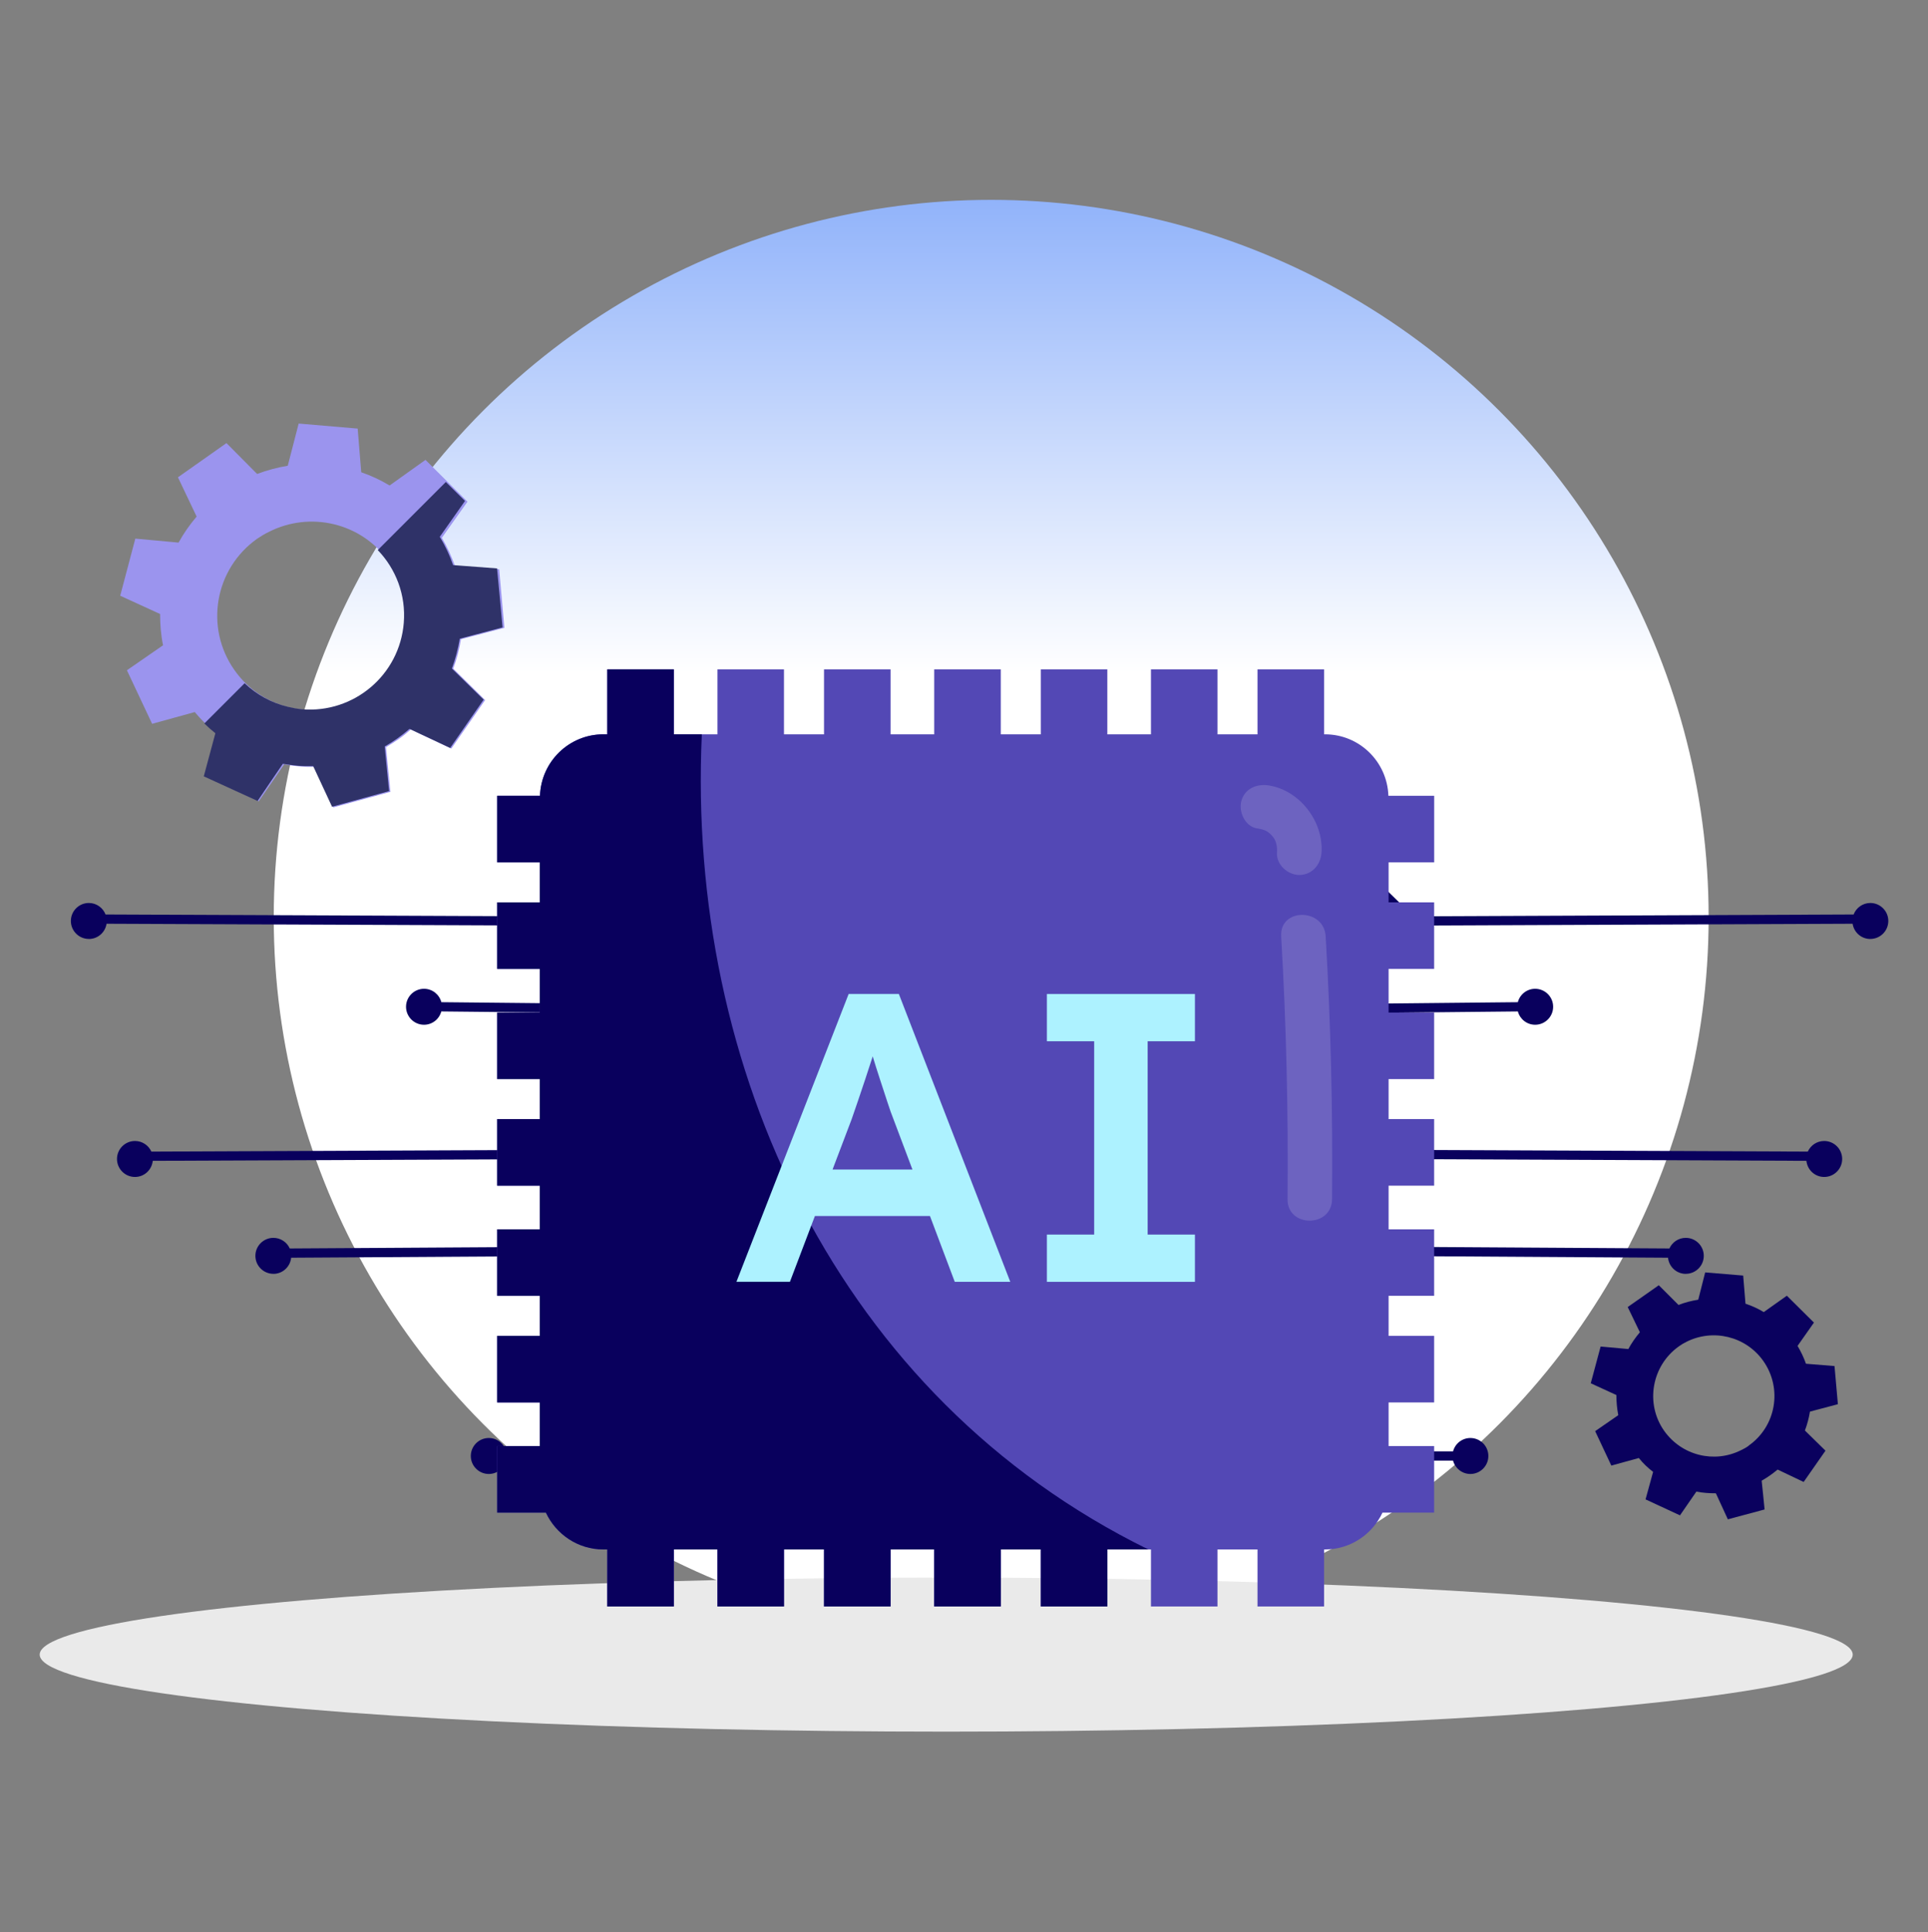 <svg width="500" height="501" viewBox="0 0 500 501" fill="none" xmlns="http://www.w3.org/2000/svg">
<rect x="0" y="0" width="500" height="501" fill="#808080" stroke="none"/>
<circle cx="257.051" cy="237.886" r="186.06" fill="url(#paint0_linear_86_3614)"/>
<ellipse cx="245.385" cy="429.068" rx="235.092" ry="19.975" fill="#EAEAEA"/>
<path d="M174.627 285.646C177.017 285.646 178.961 283.84 179.238 281.535L257.501 281.535C258.16 281.535 258.701 281.003 258.701 280.334C258.701 279.665 258.17 279.133 257.501 279.133L178.908 279.133C178.197 277.476 176.55 276.318 174.627 276.318C172.055 276.318 169.962 278.411 169.962 280.982C169.962 283.553 172.055 285.646 174.627 285.646Z" fill="#09005D"/>
<path d="M126.761 382.227C128.918 382.227 130.724 380.75 131.256 378.763L257.501 378.763C258.16 378.763 258.701 378.232 258.701 377.562C258.701 376.893 258.17 376.362 257.501 376.362L131.256 376.362C130.724 374.375 128.929 372.898 126.761 372.898C124.19 372.898 122.097 374.991 122.097 377.562C122.097 380.134 124.19 382.227 126.761 382.227Z" fill="#09005D"/>
<path d="M109.963 265.735C112.12 265.735 113.916 264.269 114.447 262.282L162.822 262.771L192.604 233.68L257.49 233.68C258.149 233.68 258.691 233.149 258.691 232.479C258.691 231.81 258.16 231.279 257.49 231.279L191.626 231.279L161.856 260.359L114.458 259.881C113.927 257.884 112.131 256.407 109.963 256.407C107.392 256.407 105.299 258.5 105.299 261.071C105.299 263.642 107.392 265.735 109.963 265.735Z" fill="#09005D"/>
<path d="M23.041 243.497C25.368 243.497 27.291 241.787 27.631 239.545L141.997 240.023L142.486 240.023L172.268 210.932L257.501 210.932C258.16 210.932 258.701 210.401 258.701 209.731C258.701 209.062 258.17 208.531 257.501 208.531L171.301 208.531L141.519 237.622L27.376 237.144C26.696 235.401 25.017 234.158 23.041 234.158C20.47 234.158 18.377 236.251 18.377 238.822C18.377 241.394 20.47 243.487 23.041 243.487L23.041 243.497Z" fill="#09005D"/>
<path d="M35.005 305.207C37.416 305.207 39.371 303.369 39.616 301.021L153.483 300.543L183.265 329.634L257.501 329.634C258.16 329.634 258.701 329.102 258.701 328.433C258.701 327.764 258.17 327.232 257.501 327.232L184.242 327.232L154.46 298.141L39.255 298.63C38.522 297.004 36.907 295.878 35.005 295.878C32.433 295.878 30.34 297.971 30.34 300.543C30.34 303.114 32.433 305.207 35.005 305.207Z" fill="#09005D"/>
<path d="M70.896 330.335C73.308 330.335 75.262 328.497 75.507 326.149L153.483 325.67L183.265 354.751L257.501 354.751C258.16 354.751 258.701 354.22 258.701 353.55C258.701 352.881 258.17 352.35 257.501 352.35L184.242 352.35L154.46 323.259L75.146 323.747C74.412 322.122 72.797 320.996 70.896 320.996C68.324 320.996 66.231 323.089 66.231 325.66C66.231 328.231 68.324 330.324 70.896 330.324L70.896 330.335Z" fill="#09005D"/>
<path d="M221.334 261.071C223.49 261.071 225.297 259.594 225.828 257.607L257.501 257.607C258.16 257.607 258.701 257.076 258.701 256.407C258.701 255.737 258.17 255.206 257.501 255.206L225.828 255.206C225.297 253.208 223.501 251.742 221.334 251.742C218.762 251.742 216.669 253.835 216.669 256.407C216.669 258.978 218.762 261.071 221.334 261.071Z" fill="#09005D"/>
<path d="M200.881 311.316C203.038 311.316 204.844 309.839 205.375 307.853L257.501 307.853C258.16 307.853 258.701 307.321 258.701 306.652C258.701 305.983 258.17 305.451 257.501 305.451L205.375 305.451C204.844 303.454 203.048 301.988 200.881 301.988C198.309 301.988 196.216 304.081 196.216 306.652C196.216 309.223 198.309 311.316 200.881 311.316Z" fill="#09005D"/>
<path d="M333.456 285.646C331.066 285.646 329.122 283.84 328.845 281.535L250.582 281.535C249.923 281.535 249.382 281.003 249.382 280.334C249.382 279.665 249.913 279.133 250.582 279.133L329.175 279.133C329.886 277.476 331.533 276.318 333.456 276.318C336.028 276.318 338.121 278.411 338.121 280.982C338.121 283.553 336.028 285.646 333.456 285.646Z" fill="#09005D"/>
<path d="M381.322 382.227C379.165 382.227 377.359 380.75 376.827 378.763L250.582 378.763C249.923 378.763 249.382 378.232 249.382 377.562C249.382 376.893 249.913 376.362 250.582 376.362L376.827 376.362C377.359 374.375 379.154 372.898 381.322 372.898C383.893 372.898 385.986 374.991 385.986 377.562C385.986 380.134 383.893 382.227 381.322 382.227Z" fill="#09005D"/>
<path d="M398.12 265.735C395.963 265.735 394.167 264.269 393.636 262.282L345.261 262.771L315.479 233.68L250.593 233.68C249.934 233.68 249.392 233.149 249.392 232.479C249.392 231.81 249.924 231.279 250.593 231.279L316.457 231.279L346.228 260.359L393.625 259.881C394.157 257.884 395.952 256.407 398.12 256.407C400.691 256.407 402.784 258.5 402.784 261.071C402.784 263.642 400.691 265.735 398.12 265.735Z" fill="#09005D"/>
<path d="M485.042 243.497C482.715 243.497 480.792 241.787 480.452 239.545L366.086 240.023L365.597 240.023L335.815 210.932L250.582 210.932C249.923 210.932 249.382 210.401 249.382 209.731C249.382 209.062 249.913 208.531 250.582 208.531L336.782 208.531L366.564 237.622L480.707 237.144C481.387 235.401 483.066 234.158 485.042 234.158C487.613 234.158 489.706 236.251 489.706 238.822C489.706 241.394 487.613 243.487 485.042 243.487L485.042 243.497Z" fill="#09005D"/>
<path d="M473.078 305.207C470.667 305.207 468.711 303.369 468.467 301.021L354.6 300.543L324.818 329.634L250.582 329.634C249.923 329.634 249.382 329.102 249.382 328.433C249.382 327.764 249.913 327.232 250.582 327.232L323.841 327.232L353.623 298.141L468.828 298.63C469.562 297.004 471.177 295.878 473.078 295.878C475.65 295.878 477.743 297.971 477.743 300.543C477.743 303.114 475.65 305.207 473.078 305.207Z" fill="#09005D"/>
<path d="M437.187 330.335C434.776 330.335 432.821 328.497 432.576 326.149L354.6 325.67L324.818 354.751L250.582 354.751C249.923 354.751 249.382 354.22 249.382 353.55C249.382 352.881 249.913 352.35 250.582 352.35L323.841 352.35L353.623 323.259L432.937 323.747C433.671 322.122 435.286 320.996 437.187 320.996C439.759 320.996 441.852 323.089 441.852 325.66C441.852 328.231 439.759 330.324 437.187 330.324L437.187 330.335Z" fill="#09005D"/>
<path d="M286.749 261.071C284.593 261.071 282.786 259.594 282.255 257.607L250.582 257.607C249.923 257.607 249.382 257.076 249.382 256.407C249.382 255.737 249.913 255.206 250.582 255.206L282.255 255.206C282.786 253.208 284.582 251.742 286.749 251.742C289.321 251.742 291.414 253.835 291.414 256.407C291.414 258.978 289.321 261.071 286.749 261.071Z" fill="#09005D"/>
<path d="M307.202 311.316C305.045 311.316 303.239 309.839 302.708 307.853L250.582 307.853C249.923 307.853 249.382 307.321 249.382 306.652C249.382 305.983 249.913 305.451 250.582 305.451L302.708 305.451C303.239 303.454 305.035 301.988 307.202 301.988C309.774 301.988 311.867 304.081 311.867 306.652C311.867 309.223 309.774 311.316 307.202 311.316Z" fill="#09005D"/>
<path d="M371.935 223.622V206.362H360.06C359.759 197.512 352.529 190.421 343.615 190.421H343.379V173.579H326.119V190.421H315.735V173.579H298.486V190.421H287.168V173.579H269.919V190.421H259.535V173.579H242.275V190.421H230.958V173.579H213.698V190.421H203.314V173.579H186.064V190.421H174.747V173.579H157.487V190.421H156.479C147.554 190.421 140.334 197.512 140.034 206.362H128.931V223.622H139.98V234.006H128.931V251.255H139.98V262.572H128.931V279.821H139.98V290.205H128.931V307.465H139.98V318.783H128.931V336.032H139.98V346.416H128.931V363.676H139.98V374.993H128.931V392.253H141.568C144.196 397.874 149.86 401.801 156.479 401.801H157.487V416.583H174.747V401.801H186.064V416.583H203.314V401.801H213.698V416.583H230.958V401.801H242.275V416.583H259.535V401.801H269.919V416.583H287.168V401.801H298.486V416.583H315.735V401.801H326.119V416.583H343.379V401.801H343.615C350.234 401.801 355.898 397.874 358.526 392.253H371.924V374.993H360.113V363.676H371.924V346.416H360.113V336.032H371.924V318.783H360.113V307.465H371.924V290.205H360.113V279.821H371.924V262.572H360.113V251.255H371.924V234.006H360.113V223.622H371.924H371.935Z" fill="#5348B5"/>
<path d="M182.01 190.421H174.747V173.579H157.487V190.421H156.479C147.554 190.421 140.334 197.512 140.034 206.362H128.931V223.622H139.98V234.006H128.931V251.255H139.98V262.572H128.931V279.821H139.98V290.205H128.931V307.465H139.98V318.783H128.931V336.032H139.98V346.416H128.931V363.676H139.98V374.993H128.931V392.253H141.568C144.196 397.874 149.86 401.801 156.479 401.801H157.487V416.583H174.747V401.801H186.064V416.583H203.314V401.801H213.698V416.583H230.958V401.801H242.275V416.583H259.535V401.801H269.919V416.583H287.168V401.801H297.81C217.313 362.271 178.051 277 182.01 190.432V190.421Z" fill="#09005D"/>
<path d="M325.958 214.804C327.964 215.126 328.951 215.49 330.238 217.164C330.978 218.129 331.279 219.663 331.171 221.122C330.957 224.233 333.982 226.893 336.943 226.893C340.246 226.893 342.499 224.244 342.714 221.122C343.282 213.055 337.082 204.945 329.026 203.669C325.947 203.186 322.815 204.463 321.924 207.702C321.174 210.448 322.858 214.31 325.958 214.804Z" fill="#FEFFFE" fill-opacity="0.15"/>
<path d="M332.254 242.802C333.574 265.511 334.121 288.221 333.906 310.963C333.831 318.397 345.385 318.397 345.449 310.963C345.663 288.221 345.116 265.511 343.797 242.802C343.368 235.422 331.815 235.368 332.254 242.802Z" fill="#FEFFFE" fill-opacity="0.15"/>
<path d="M190.978 332.406L220.091 257.745H233.103L262.002 332.406H247.606L231.612 289.959C231.258 289.1 230.775 287.76 230.175 285.904C229.574 284.059 228.909 282.053 228.201 279.875C227.493 277.708 226.849 275.681 226.281 273.793C225.712 271.905 225.283 270.542 225.004 269.684L227.675 269.577C227.246 271.004 226.753 272.602 226.184 274.372C225.616 276.153 225.015 277.998 224.371 279.918C223.728 281.838 223.106 283.683 222.505 285.464C221.904 287.245 221.346 288.843 220.853 290.259L204.859 332.385H190.988L190.978 332.406ZM204.204 315.339L208.999 303.282H243.026L248.143 315.339H204.204Z" fill="#ADF2FF"/>
<path d="M271.496 332.406V320.145H283.757V270.017H271.496V257.755H309.889V270.017H297.628V320.145H309.889V332.406H271.496Z" fill="#ADF2FF"/>
<path d="M476.627 364.097L475.756 354.241L468.351 353.642C467.806 352.063 467.044 350.484 466.173 349.014L470.42 342.97L463.396 336L457.406 340.247C455.881 339.321 454.302 338.614 452.669 338.069L452.07 330.773L442.214 329.956L440.417 337.035C438.675 337.307 436.987 337.742 435.299 338.396L430.181 333.277L429.963 333.441L422.122 338.94L425.28 345.474C424.137 346.836 423.102 348.306 422.285 349.83L415.098 349.177L412.539 358.706L419.182 361.755C419.182 363.498 419.345 365.24 419.672 366.982L413.682 371.121L417.875 380.051L425.008 378.09C426.097 379.452 427.349 380.65 428.71 381.684L426.75 388.817L435.68 392.955L439.927 386.803C441.615 387.129 443.303 387.238 444.991 387.238L448.095 393.99L457.624 391.431L457.243 387.619L456.862 383.971C457.569 383.59 458.277 383.1 458.931 382.664C459.639 382.174 460.346 381.63 461 381.085L467.752 384.298L473.415 376.185L468.078 370.957C468.677 369.378 469.113 367.745 469.385 366.057L476.573 364.151L476.627 364.097ZM453.54 374.878C452.887 375.368 452.179 375.749 451.471 376.076C444.61 379.506 436.17 377.491 431.596 371.066C426.587 363.988 428.329 354.132 435.408 349.123C436.007 348.687 436.66 348.306 437.314 347.979C444.175 344.494 452.723 346.455 457.297 352.934C462.307 360.067 460.619 369.868 453.486 374.878H453.54Z" fill="#0A015E"/>
<path d="M130.819 162.924L129.458 147.623L117.968 146.698C117.097 144.247 115.954 141.797 114.592 139.456L121.235 130.09L110.345 119.254L101.034 125.897C98.693 124.482 96.243 123.338 93.683 122.467L92.758 111.141L77.457 109.834L74.626 120.779C71.957 121.215 69.289 121.923 66.676 122.903L58.726 114.898L58.345 115.171L46.148 123.774L50.994 133.956C49.197 136.08 47.618 138.312 46.311 140.708L35.094 139.674L31.174 154.484L41.52 159.221C41.52 161.944 41.737 164.666 42.282 167.335L32.916 173.814L39.45 187.699L50.504 184.65C52.246 186.719 54.152 188.625 56.221 190.258L53.172 201.312L67.111 207.791L73.7 198.208C76.314 198.698 78.927 198.916 81.595 198.862L86.441 209.371L101.252 205.341L100.653 199.406L100.109 193.743C101.198 193.09 102.287 192.436 103.376 191.674C104.465 190.912 105.554 190.041 106.534 189.169L117.043 194.124L125.809 181.546L117.533 173.379C118.458 170.928 119.112 168.369 119.547 165.755L130.764 162.815L130.819 162.924ZM94.881 179.695C93.847 180.403 92.758 181.002 91.669 181.546C81.051 186.828 67.819 183.779 60.795 173.76C53.009 162.706 55.677 147.46 66.73 139.674C67.71 139.02 68.69 138.421 69.725 137.931C80.397 132.486 93.738 135.535 100.816 145.609C108.603 156.662 105.935 171.908 94.881 179.695Z" fill="#9B94EE"/>
<path fill-rule="evenodd" clip-rule="evenodd" d="M52.993 187.617C53.9 188.502 54.852 189.343 55.853 190.144L52.848 201.32L66.805 207.707L70.145 202.764L73.352 198.065C74.607 198.261 75.862 198.456 77.186 198.567C78.511 198.679 79.905 198.707 81.216 198.665L86.116 209.2L100.904 205.15L99.775 193.577C102.055 192.288 104.195 190.74 106.203 189.011L116.702 193.934L116.674 194.053L125.425 181.427L117.192 173.361C118.091 170.921 118.782 168.306 119.235 165.636L130.334 162.695L128.906 147.399L117.5 146.54C116.608 143.954 115.458 141.507 114.05 139.199L120.59 129.906L115.621 124.99L97.966 142.644C102.655 147.514 105.312 154.286 104.713 161.543C103.618 175.019 91.807 185.022 78.331 183.927C77.083 183.808 75.863 183.571 74.678 183.292C70.361 182.267 66.51 180.112 63.434 177.177L52.993 187.617Z" fill="#2F3268"/>
<defs>
<linearGradient id="paint0_linear_86_3614" x1="257.051" y1="51.827" x2="257.051" y2="423.946" gradientUnits="userSpaceOnUse">
<stop stop-color="#91B3FA"/>
<stop offset="0.33" stop-color="white"/>
</linearGradient>
</defs>
</svg>
